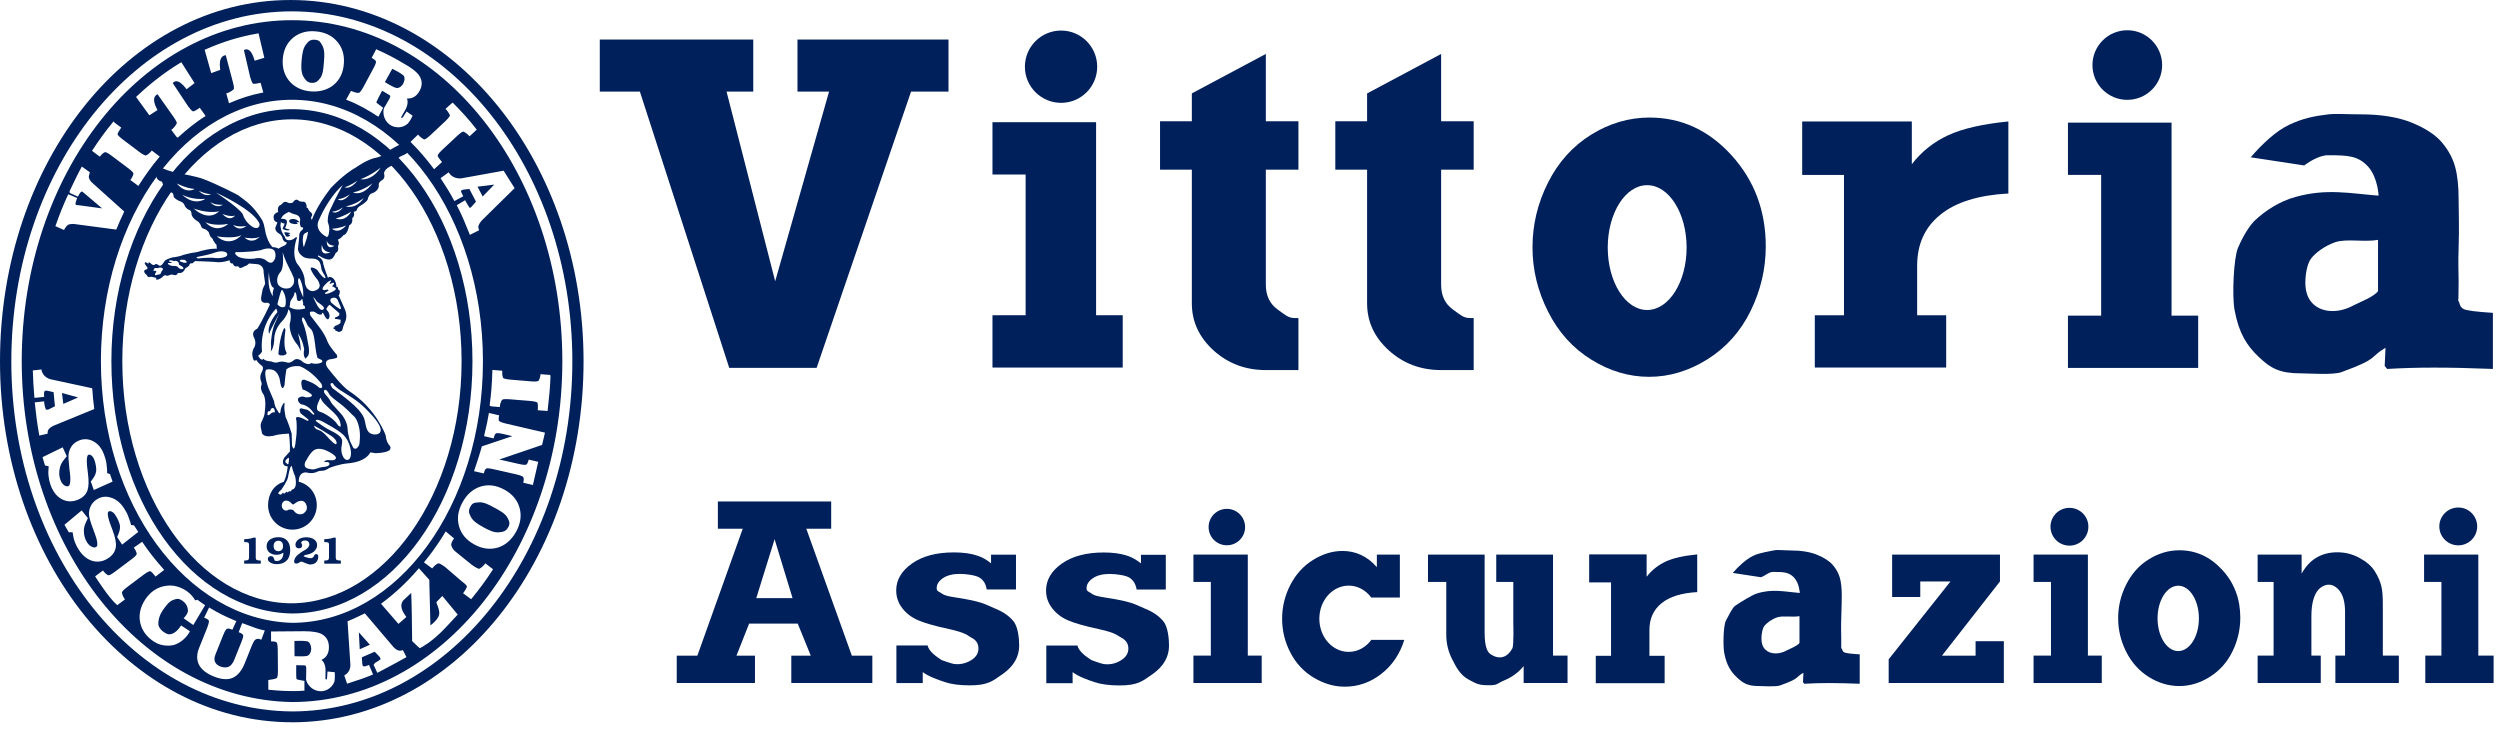 <?xml version="1.0" encoding="UTF-8"?>
<svg width="199px" height="58px" viewBox="0 0 199 58" version="1.1" xmlns="http://www.w3.org/2000/svg" xmlns:xlink="http://www.w3.org/1999/xlink">
    <title>Artboard</title>
    <g id="Artboard" stroke="none" stroke-width="1" fill="none" fill-rule="evenodd">
        <g id="header_logo" fill="#00205C">
            <path d="M195.683,40.398 C194.846,40.398 194.17,41.069 194.17,41.905 C194.17,42.735 194.846,43.409 195.683,43.409 C196.511,43.409 197.184,42.735 197.184,41.905 C197.184,41.069 196.511,40.398 195.683,40.398" id="Fill-1"></path>
            <path d="M75.909,52.846 C76.538,52.941 77.035,52.731 77.378,52.505 C77.716,52.271 77.886,51.978 77.886,51.621 C77.886,51.225 77.695,50.933 77.296,50.741 C77.02,50.599 76.941,50.379 75.516,50.066 C74.419,49.831 73.605,49.597 73.088,49.375 C72.568,49.151 72.143,48.83 71.822,48.412 C71.498,47.992 71.338,47.52 71.338,47.002 C71.338,46.164 71.755,45.45 72.588,44.86 C73.421,44.267 74.54,43.971 75.935,43.971 C76.67,43.971 77.296,44.058 77.813,44.234 C78.184,44.355 78.537,44.552 78.888,44.843 L78.888,44.149 L80.872,44.149 L80.872,46.921 L78.541,46.921 C78.478,46.503 78.301,46.196 78,45.995 C77.697,45.787 76.913,45.682 76.396,45.682 C75.838,45.682 75.389,45.797 75.06,46.019 C74.729,46.247 74.56,46.512 74.56,46.811 C74.56,47.095 74.724,47.06 75.003,47.264 C75.281,47.478 75.951,47.525 76.894,47.696 C78.378,47.965 78.655,48.222 79.269,48.466 C79.885,48.718 80.364,49.056 80.697,49.484 C81.034,49.914 81.127,50.835 81.127,51.391 C81.127,52.276 80.696,53.025 79.836,53.636 C78.973,54.248 78.606,54.554 77.171,54.554 C76.385,54.554 75.721,54.468 75.187,54.286 C74.65,54.105 73.895,53.842 73.451,53.499 L73.451,54.373 L71.353,54.373 L71.353,51.377 L73.838,51.377 C73.942,51.876 74.581,52.3 74.954,52.541 C74.954,52.541 75.701,52.814 75.909,52.846" id="Fill-3"></path>
            <path d="M120.385,51.608 C120.514,51.368 120.459,49.506 120.459,49.756 L120.459,46.322 L119.101,46.322 L119.101,44.144 L123.621,44.144 L123.621,52.186 L124.776,52.186 L124.776,54.367 L121.282,54.367 L121.282,53.02 C120.881,53.516 120.371,53.896 119.745,54.156 C119.126,54.416 119.238,54.545 118.552,54.545 C117.759,54.545 117.584,54.468 116.9,54.092 C116.215,53.716 115.922,53.114 115.603,52.497 C115.283,51.883 115.122,51.22 115.122,50.509 L115.122,46.322 L113.668,46.322 L113.668,44.144 L118.176,44.144 L118.176,49.808 C118.176,50.593 118.137,51.608 118.585,52.027 C118.585,52.027 119.657,52.932 120.385,51.608" id="Fill-5"></path>
            <polygon id="Fill-7" points="157.256 52.189 157.256 51.041 159.506 51.041 159.506 54.367 150.339 54.367 150.339 52.48 155.259 46.283 152.853 46.283 152.853 47.522 150.614 47.522 150.614 44.147 159.198 44.147 159.198 46.283 154.582 52.189"></polygon>
            <path d="M184.562,46.916 C184.178,47.346 183.987,48.06 183.987,49.048 L183.987,52.186 L184.733,52.186 L184.733,54.368 L179.708,54.368 L179.708,52.186 L180.978,52.186 L180.978,46.321 L179.708,46.321 L179.708,44.144 L183.209,44.144 L183.209,45.66 C183.522,45.097 183.913,44.672 184.387,44.389 C184.869,44.102 185.42,43.962 186.057,43.962 C186.683,43.962 187.272,44.112 187.822,44.414 C188.372,44.712 188.782,45.064 189.033,45.473 C189.292,45.88 189.472,46.287 189.565,46.705 C189.632,47.001 189.673,47.443 189.673,48.021 L189.673,52.186 L190.948,52.186 L190.948,54.368 L185.896,54.368 L185.896,52.186 L186.666,52.186 L186.666,48.711 C186.666,47.904 186.499,47.277 186.104,46.884 C185.316,46.094 184.562,46.916 184.562,46.916" id="Fill-9"></path>
            <path d="M164.729,40.424 C163.893,40.424 163.22,41.094 163.22,41.926 C163.22,42.758 163.893,43.433 164.729,43.433 C165.56,43.433 166.235,42.758 166.235,41.926 C166.235,41.094 165.56,40.424 164.729,40.424" id="Fill-11"></path>
            <polygon id="Fill-13" points="161.872 44.144 166.196 44.144 166.196 52.186 167.301 52.186 167.301 54.368 161.872 54.368 161.872 52.186 163.257 52.186 163.257 46.321 161.872 46.321"></polygon>
            <polygon id="Fill-15" points="192.957 44.144 197.274 44.144 197.274 52.186 198.491 52.186 198.491 54.368 193.055 54.368 193.055 52.186 194.337 52.186 194.337 46.321 192.957 46.321"></polygon>
            <path d="M126.497,44.131 L131.072,44.131 L131.072,45.909 C131.485,45.378 131.99,44.981 132.587,44.701 C133.183,44.426 134.02,44.234 135.099,44.131 L135.099,47.132 C133.857,47.198 132.915,47.49 132.265,48.011 C131.617,48.534 131.295,49.24 131.295,50.139 L131.295,52.203 L132.505,52.203 L132.505,54.382 L127.024,54.382 L127.024,52.203 L128.239,52.203 L128.239,46.357 L126.497,46.357 L126.497,44.131 Z" id="Fill-17"></path>
            <path d="M60.198,47.612 L61.658,42.921 L63.088,47.612 L60.198,47.612 Z M67.808,52.193 L64.181,42.085 L66.162,42.085 L66.162,39.916 L63.132,39.916 L57.142,39.916 L57.142,42.085 L59.123,42.085 L55.509,52.193 L53.868,52.193 L53.868,54.368 L60.095,54.368 L60.095,52.193 L58.622,52.193 L59.629,49.641 L63.501,49.641 L64.539,52.193 L62.988,52.193 L62.988,54.368 L69.438,54.368 L69.438,52.193 L67.808,52.193 Z" id="Fill-19"></path>
            <path d="M87.839,52.855 C88.472,52.951 88.969,52.742 89.306,52.51 C89.647,52.276 89.818,51.987 89.818,51.625 C89.818,51.232 89.623,50.941 89.23,50.743 C88.952,50.608 88.876,50.383 87.447,50.073 C86.349,49.836 85.535,49.604 85.019,49.381 C84.499,49.159 84.074,48.834 83.752,48.414 C83.43,47.996 83.266,47.53 83.266,47.005 C83.266,46.165 83.687,45.452 84.519,44.861 C85.356,44.274 86.47,43.977 87.867,43.977 C88.604,43.977 89.227,44.068 89.744,44.239 C90.11,44.36 90.47,44.563 90.821,44.849 L90.821,44.161 L92.797,44.161 L92.797,46.927 L90.475,46.927 C90.411,46.516 90.229,46.204 89.93,45.998 C89.627,45.791 88.844,45.686 88.324,45.686 C87.766,45.686 87.324,45.799 86.992,46.027 C86.657,46.257 86.49,46.518 86.49,46.82 C86.49,47.103 86.657,47.064 86.929,47.274 C87.209,47.486 87.886,47.533 88.82,47.706 C90.308,47.971 90.584,48.229 91.201,48.475 C91.812,48.723 92.291,49.061 92.631,49.491 C92.965,49.92 93.055,50.841 93.055,51.395 C93.055,52.28 92.626,53.03 91.769,53.644 C90.903,54.256 90.532,54.561 89.103,54.561 C88.317,54.561 87.654,54.475 87.114,54.295 C86.576,54.115 85.829,53.85 85.38,53.501 L85.38,54.384 L83.286,54.384 L83.286,51.384 L85.77,51.384 C85.871,51.885 86.514,52.306 86.884,52.545 C86.884,52.545 87.632,52.826 87.839,52.855" id="Fill-21"></path>
            <path d="M173.39,51.826 C172.481,51.826 171.741,50.66 171.741,49.222 C171.741,47.785 172.481,46.622 173.39,46.622 C174.298,46.622 175.033,47.785 175.033,49.222 C175.033,50.66 174.298,51.826 173.39,51.826 M176.901,45.374 C175.948,44.328 174.809,43.802 173.479,43.802 C172.628,43.802 171.811,44.043 171.048,44.519 C170.278,44.993 169.683,45.663 169.25,46.518 C168.82,47.372 168.605,48.271 168.605,49.21 C168.605,50.147 168.82,51.036 169.25,51.896 C169.691,52.749 170.284,53.415 171.055,53.893 C171.822,54.371 172.628,54.609 173.473,54.609 C174.315,54.609 175.129,54.366 175.907,53.874 C176.686,53.384 177.285,52.71 177.704,51.857 C178.122,50.999 178.328,50.103 178.328,49.169 C178.328,47.685 177.86,46.419 176.901,45.374" id="Fill-23"></path>
            <path d="M109.184,50.901 C108.75,51.507 108.092,51.89 107.356,51.89 C106.066,51.89 105.019,50.714 105.019,49.251 C105.019,47.794 106.066,46.616 107.356,46.616 C108.067,46.616 108.706,46.974 109.136,47.542 L109.136,47.564 L111.429,47.564 L111.429,44.147 L109.598,44.147 L109.598,45.146 C109.221,44.711 108.796,44.389 108.343,44.178 C107.886,43.961 107.397,43.856 106.864,43.856 C106.067,43.856 105.281,44.095 104.512,44.574 C103.741,45.055 103.139,45.725 102.703,46.574 C102.269,47.425 102.057,48.319 102.057,49.251 C102.057,50.191 102.269,51.092 102.713,51.942 C103.151,52.794 103.773,53.464 104.574,53.941 C105.376,54.42 106.197,54.661 107.041,54.661 C108.102,54.661 109.072,54.322 109.948,53.646 C110.818,52.966 111.433,52.067 111.782,50.932 L109.184,50.932 L109.184,50.901 Z" id="Fill-25"></path>
            <path d="M140.162,45.946 C140.47,45.868 140.788,45.524 141.136,45.524 C141.982,45.524 142.408,45.541 142.827,45.996 C143.233,46.453 143.263,47.201 143.263,47.201 C142.049,47.105 141.082,46.842 139.816,47.252 C139.497,47.353 138.57,47.902 138.121,48.22 C137.869,48.399 137.616,48.998 137.395,49.379 C137.173,49.759 137.142,51.404 137.25,51.984 C137.441,52.961 137.774,53.464 138.268,53.931 C138.761,54.4 139.141,54.609 140.011,54.609 C140.339,54.609 141.361,54.687 141.707,54.557 C143.312,53.98 142.851,53.955 143.553,53.548 L143.518,54.303 L143.621,54.427 C144.255,54.39 144.905,54.371 145.581,54.371 C146.29,54.371 147.11,54.39 148.034,54.427 L148.034,52.086 C147.351,52.046 146.948,51.994 146.816,51.936 C146.72,51.891 146.661,51.799 146.627,51.672 C146.545,51.397 146.562,52.139 146.562,50.837 C146.562,50.415 146.538,49.944 146.562,49.282 C146.599,48.293 146.604,47.593 146.604,47.359 C146.604,46.81 146.55,46.353 146.455,45.996 C146.352,45.633 146.164,45.295 145.897,44.98 C145.629,44.669 145.213,44.395 144.647,44.163 C144.084,43.932 143.366,43.815 142.49,43.815 C141.962,43.815 141.473,43.737 141.177,43.815 C140.96,43.874 140.066,43.982 139.528,44.254 C138.99,44.524 138.404,45.051 137.928,45.605 L140.162,45.946 Z M142.207,51.782 C141.922,51.936 141.63,52.013 141.345,52.013 C141.001,52.013 140.726,51.905 140.515,51.704 C140.311,51.5 140.211,51.21 140.211,50.837 C140.211,50.499 140.277,50.04 140.451,49.813 C140.619,49.6 141.021,49.29 141.465,49.14 C141.922,48.989 142.696,49.15 143.238,49.045 L143.238,51.181 C143.071,51.417 142.5,51.632 142.207,51.782 L142.207,51.782 Z" id="Fill-27"></path>
            <polygon id="Fill-29" points="94.998 44.144 99.324 44.144 99.324 52.186 100.431 52.186 100.431 54.368 94.998 54.368 94.998 52.186 96.382 52.186 96.382 46.321 94.998 46.321"></polygon>
            <path d="M99.11,41.956 C99.11,41.155 98.459,40.505 97.66,40.505 C96.851,40.505 96.205,41.155 96.205,41.956 C96.205,42.757 96.851,43.404 97.66,43.404 C98.459,43.404 99.11,42.757 99.11,41.956" id="Fill-31"></path>
            <polygon id="Fill-33" points="75.501 7.29 72.52 7.29 65.003 29.281 58.047 29.281 50.934 7.29 47.743 7.29 47.743 3.147 59.959 3.147 59.959 7.29 57.833 7.29 61.705 22.387 65.994 7.29 63.479 7.29 63.479 3.147 75.501 3.147"></polygon>
            <path d="M94.87,9.653 L94.87,7.436 L100.761,4.293 L100.761,9.653 L103.354,9.653 L103.354,13.508 L100.761,13.508 L100.761,22.665 C100.761,23.531 101.074,24.185 101.701,24.638 C102.329,25.09 102.547,25.316 103.075,25.316 L103.354,25.316 L103.354,29.458 L100.761,29.458 C99.138,29.458 97.753,28.934 96.596,27.892 C95.45,26.845 94.87,25.601 94.87,24.142 L94.87,13.508 L92.339,13.508 L92.339,9.653 L94.87,9.653 Z" id="Fill-35"></path>
            <path d="M143.454,9.668 L152.181,9.668 L152.181,13.069 C152.963,12.06 153.926,11.295 155.073,10.766 C156.212,10.238 157.812,9.872 159.866,9.668 L159.866,15.403 C157.491,15.531 155.69,16.088 154.459,17.085 C153.222,18.077 152.605,19.435 152.605,21.152 L152.605,25.093 L154.916,25.093 L154.916,29.257 L144.459,29.257 L144.459,25.093 L146.781,25.093 L146.781,13.926 L143.454,13.926 L143.454,9.668 Z" id="Fill-37"></path>
            <path d="M183.415,13.169 C184.096,12.656 184.823,12.358 185.274,12.357 C186.9,12.355 187.702,12.395 188.498,13.26 C189.283,14.13 189.335,15.574 189.335,15.574 C187.024,15.392 185.214,14.993 182.765,15.665 C181.396,16.037 180.295,16.799 179.526,17.513 C179.092,17.913 178.561,18.747 178.143,19.733 C177.804,20.505 177.655,23.587 177.877,24.705 C178.229,26.573 178.864,27.526 179.806,28.422 C180.744,29.321 181.47,29.718 183.135,29.718 C183.765,29.718 185.713,29.864 186.374,29.623 C189.428,28.515 188.549,28.469 189.887,27.683 L189.822,29.129 L190.02,29.368 C191.228,29.296 192.474,29.262 193.763,29.262 C195.118,29.262 196.679,29.296 198.434,29.368 L198.434,24.903 C197.137,24.821 196.371,24.721 196.124,24.609 C195.938,24.525 195.814,24.358 195.762,24.105 C195.601,23.572 195.706,24.903 195.706,22.413 C195.706,21.614 195.66,20.961 195.706,19.7 C195.763,18.233 195.706,16.733 195.706,15.863 C195.706,14.815 195.616,13.949 195.422,13.26 C195.235,12.575 194.876,11.932 194.367,11.325 C193.852,10.727 193.064,10.209 191.986,9.766 C190.904,9.326 189.531,9.101 187.867,9.101 C186.842,9.101 185.938,9.035 185.357,9.1 C184.227,9.233 183.299,9.418 182.212,9.936 C181.171,10.424 180.069,11.461 179.157,12.521 L183.415,13.169 Z M187.326,24.316 C186.772,24.613 186.217,24.759 185.674,24.759 C185.023,24.759 184.498,24.558 184.096,24.166 C183.704,23.777 183.506,23.221 183.506,22.507 C183.506,21.869 183.641,20.985 183.97,20.568 C184.296,20.144 185.048,19.558 185.909,19.271 C186.772,18.986 188.246,19.288 189.291,19.094 L189.291,23.176 C188.97,23.619 187.887,24.029 187.326,24.316 L187.326,24.316 Z" id="Fill-39"></path>
            <polygon id="Fill-41" points="79.001 9.727 87.249 9.727 87.249 25.093 89.368 25.093 89.368 29.257 79.001 29.257 79.001 25.093 81.64 25.093 81.64 13.891 79.001 13.891"></polygon>
            <path d="M84.462,2.432 C82.873,2.432 81.582,3.721 81.582,5.312 C81.582,6.897 82.873,8.187 84.462,8.187 C86.051,8.187 87.337,6.897 87.337,5.312 C87.337,3.721 86.051,2.432 84.462,2.432" id="Fill-43"></path>
            <path d="M131.114,24.676 C129.382,24.676 127.976,22.45 127.976,19.704 C127.976,16.96 129.382,14.739 131.114,14.739 C132.845,14.739 134.254,16.96 134.254,19.704 C134.254,22.45 132.845,24.676 131.114,24.676 M137.827,12.356 C136.008,10.36 133.834,9.357 131.296,9.357 C129.664,9.357 128.114,9.815 126.652,10.722 C125.186,11.635 124.04,12.907 123.22,14.541 C122.395,16.177 121.987,17.893 121.987,19.686 C121.987,21.468 122.399,23.178 123.23,24.813 C124.055,26.448 125.201,27.719 126.668,28.626 C128.13,29.538 129.668,29.995 131.277,29.995 C132.886,29.995 134.44,29.525 135.926,28.592 C137.412,27.656 138.558,26.372 139.357,24.734 C140.152,23.101 140.555,21.393 140.555,19.61 C140.555,16.777 139.643,14.355 137.827,12.356" id="Fill-45"></path>
            <path d="M108.821,9.653 L108.821,7.436 L114.714,4.293 L114.714,9.653 L117.305,9.653 L117.305,13.508 L114.714,13.508 L114.714,22.665 C114.714,23.531 115.024,24.185 115.653,24.638 C116.281,25.09 116.495,25.316 117.024,25.316 L117.305,25.316 L117.305,29.458 L114.714,29.458 C113.089,29.458 111.697,28.934 110.55,27.892 C109.396,26.845 108.821,25.601 108.821,24.142 L108.821,13.508 L106.291,13.508 L106.291,9.653 L108.821,9.653 Z" id="Fill-47"></path>
            <polygon id="Fill-49" points="164.608 9.761 172.855 9.761 172.855 25.125 174.974 25.125 174.974 29.286 164.608 29.286 164.608 25.125 167.252 25.125 167.252 13.921 164.608 13.921"></polygon>
            <path d="M172.106,5.182 C172.106,3.655 170.864,2.408 169.332,2.408 C167.799,2.408 166.559,3.655 166.559,5.182 C166.559,6.713 167.799,7.948 169.332,7.948 C170.864,7.948 172.106,6.713 172.106,5.182" id="Fill-51"></path>
            <path d="M23.269,57.493 C10.39,57.493 -0,44.639 -0,28.76 C-0,12.884 10.239,0.001 23.122,0.001 C36.003,0.001 46.451,12.884 46.451,28.76 C46.451,44.62 36.145,57.47 23.269,57.496 L23.229,56.63 C35.561,56.63 45.559,44.154 45.559,28.765 C45.559,13.38 35.561,0.904 23.229,0.904 C10.902,0.904 0.902,13.38 0.902,28.765 C0.902,44.08 10.801,56.505 23.229,56.63 L23.269,57.493 Z" id="Fill-53"></path>
            <path d="M23.229,48.833 C15.191,48.684 8.866,39.756 8.866,28.761 C8.866,17.678 15.301,8.69 23.239,8.69 C31.178,8.69 37.608,17.678 37.608,28.761 C37.608,39.851 31.163,48.833 23.229,48.833 L23.229,48.023 C30.579,47.957 36.742,39.357 36.742,28.761 C36.742,18.124 30.626,9.499 23.239,9.499 C15.849,9.499 9.736,18.124 9.736,28.761 C9.736,39.402 15.844,48.023 23.229,48.023 L23.229,48.833 Z" id="Fill-56"></path>
            <polygon id="Fill-58" points="28.634 51.679 29.441 51.321 28.566 50.336"></polygon>
            <path d="M32.09,6.668 C32.347,6.145 32.082,5.977 32.082,5.977 C31.834,5.771 31.223,5.477 31.223,5.477 C31.223,5.477 30.953,5.972 30.638,6.533 C30.78,6.624 31.414,7.021 31.613,7.007 C31.914,6.993 32.09,6.668 32.09,6.668" id="Fill-60"></path>
            <path d="M24.765,6.593 C25.112,6.62 25.273,6.5 25.494,6.213 C25.71,5.925 25.747,5.447 25.787,4.907 C25.836,4.366 25.836,3.962 25.666,3.647 C25.494,3.323 25.425,3.198 25.083,3.166 C24.726,3.133 24.565,3.261 24.35,3.549 C24.13,3.832 24.053,4.264 24.008,4.81 C23.96,5.352 23.974,5.762 24.14,6.079 C24.306,6.373 24.453,6.55 24.765,6.593" id="Fill-62"></path>
            <path d="M24.431,51.045 C24.117,50.982 23.434,51.022 23.434,51.022 L23.446,52.235 C23.724,52.239 24.352,52.279 24.516,52.18 C24.774,52.02 24.774,51.645 24.774,51.645 C24.74,51.068 24.431,51.045 24.431,51.045" id="Fill-64"></path>
            <polygon id="Fill-66" points="6.219 31.636 4.933 31.285 5.039 32.149"></polygon>
            <path d="M43.59,32.714 L42.804,32.655 L42.812,32.522 C42.832,32.194 42.792,32.063 42.773,32.044 C42.758,32.029 42.646,31.955 42.213,31.916 L40.555,31.781 C40.46,31.774 40.373,31.769 40.295,31.769 C40.071,31.769 39.996,31.803 39.981,31.815 C39.929,31.852 39.821,32.075 39.798,32.273 L39.791,32.402 L39.126,32.348 L38.984,32.295 L38.984,32.191 C39.097,31.403 39.16,30.572 39.19,29.581 L39.197,29.445 L39.981,29.51 L39.978,29.633 C39.968,29.857 40.026,30.049 40.057,30.09 C40.089,30.117 40.198,30.182 40.618,30.217 L42.282,30.357 C42.378,30.359 42.467,30.369 42.544,30.369 C42.773,30.369 42.832,30.332 42.853,30.32 C42.897,30.289 42.979,30.11 43.01,29.906 L43.025,29.785 L43.797,29.846 L43.819,29.971 C43.789,30.851 43.711,31.655 43.6,32.593 L43.59,32.714 Z M43.151,35.417 L39.744,36.576 L41.299,36.93 C41.498,36.979 41.658,37.001 41.766,37.001 L41.772,37.001 C41.841,37.001 41.876,36.991 41.876,36.991 C41.969,36.944 42.02,36.809 42.052,36.704 L42.083,36.583 L42.843,36.761 L42.418,38.606 L41.653,38.425 L41.677,38.302 C41.702,38.142 41.692,38.03 41.643,37.971 C41.619,37.934 41.518,37.858 41.092,37.758 L39.445,37.384 C39.141,37.31 38.905,37.271 38.776,37.271 C38.642,37.31 38.588,37.411 38.544,37.563 L38.51,37.685 L37.729,37.505 L37.864,37.111 C38.03,36.609 38.196,36.117 38.338,35.599 L38.355,35.531 L40.783,34.717 L40.084,34.551 C39.875,34.502 39.713,34.477 39.605,34.477 C39.531,34.477 39.502,34.489 39.492,34.497 C39.425,34.523 39.367,34.625 39.324,34.779 L39.293,34.896 L38.54,34.72 L38.558,34.592 L38.642,34.226 C38.735,33.824 38.829,33.419 38.893,33.007 L38.916,32.871 L39.732,33.06 L39.709,33.18 C39.681,33.34 39.686,33.457 39.732,33.512 C39.754,33.531 39.85,33.62 40.285,33.72 L43.379,34.438 L43.151,35.417 Z M41.084,42.325 L40.98,42.266 L41.084,42.325 C40.712,42.982 40.236,43.395 39.635,43.586 C39.02,43.768 38.394,43.693 37.758,43.341 C37.118,42.99 36.715,42.513 36.539,41.892 C36.366,41.278 36.456,40.638 36.811,39.992 C37.17,39.337 37.65,38.919 38.267,38.726 C38.873,38.541 39.497,38.624 40.14,38.971 C40.774,39.315 41.184,39.799 41.355,40.419 C41.531,41.04 41.439,41.674 41.084,42.325 L41.084,42.325 Z M39.185,45.41 C38.696,46.16 38.206,46.837 37.582,47.599 L37.502,47.699 L36.859,47.22 L36.94,47.115 C37.134,46.839 37.17,46.702 37.166,46.677 C37.155,46.638 37.093,46.517 36.742,46.26 L35.416,45.121 C35.075,44.869 34.938,44.84 34.898,44.84 C34.839,44.848 34.614,44.981 34.481,45.155 L34.399,45.246 L33.746,44.766 L33.829,44.662 C34.764,43.523 35.392,42.444 35.396,42.433 L35.476,42.3 L36.143,42.857 L36.073,42.956 C35.954,43.133 35.9,43.326 35.914,43.39 C35.944,43.484 36.016,43.717 36.261,43.91 L37.552,44.956 C37.85,45.177 38.081,45.278 38.141,45.278 C38.196,45.27 38.407,45.118 38.558,44.94 L38.628,44.839 L39.245,45.311 L39.185,45.41 Z M36.355,49.005 C35.493,49.917 35.084,50.45 34.1,51.178 L33.641,51.473 L33.474,51.565 L33.388,51.598 L33.334,51.499 L33.314,51.52 L32.806,51.029 L32.806,50.977 C32.796,49.737 32.767,47.839 32.732,47.198 L32.103,47.788 C31.95,47.985 31.782,48.337 32.276,49.013 L32.346,49.11 L31.716,49.663 L30.327,48.056 L30.441,47.974 C31.431,47.238 32.381,46.351 33.25,45.345 L33.345,45.231 L34.171,46.152 L34.261,49.781 C34.261,49.781 34.414,49.663 34.434,49.645 C34.635,49.464 34.901,49.199 34.955,48.922 C35.001,48.67 34.898,48.379 34.764,48.036 L34.731,47.957 L34.781,47.88 L35.21,47.439 L36.436,48.922 L36.355,49.005 Z M31.554,52.75 C31.096,52.995 30.634,53.248 30.152,53.498 L30.033,53.557 L29.741,52.926 L29.795,52.833 L29.882,52.75 C29.999,52.698 30.255,52.522 30.289,52.48 L30.279,52.385 L30.206,52.271 L29.825,51.877 L28.802,52.324 L28.839,52.867 L28.865,52.96 C28.885,53.008 28.912,53.037 28.953,53.045 L28.969,53.05 C29.056,53.05 29.143,53.017 29.257,52.975 L29.373,52.926 L29.695,53.683 L29.575,53.735 C29.005,53.975 28.548,54.122 28.176,54.24 C28.02,54.29 27.879,54.333 27.756,54.381 L27.63,54.424 L27.404,53.762 L27.493,53.71 C27.747,53.547 27.898,53.253 27.891,52.916 L27.664,49.454 L27.756,49.416 C28.099,49.273 28.348,49.16 28.953,48.866 L29.04,48.822 L31.33,51.515 C31.516,51.706 31.686,51.797 31.836,51.797 C31.878,51.797 31.925,51.791 31.966,51.78 L32.069,51.746 L32.356,52.307 L31.554,52.75 Z M26.624,54.25 C26.51,54.549 26.304,54.773 26.038,54.903 C25.879,54.984 25.71,55.021 25.536,55.021 C25.099,55.021 24.691,54.776 24.465,54.373 C24.33,54.128 24.359,53.946 24.369,53.913 C24.369,53.913 24.369,53.683 24.377,53.223 C24.377,53.066 24.342,53.008 24.325,52.983 L24.222,52.963 L23.579,52.949 C23.566,53.508 23.579,53.969 23.601,54.049 C23.638,54.088 23.779,54.128 24.119,54.181 L24.232,54.197 L24.234,54.974 L24.116,54.984 C23.854,55.006 23.579,55.011 23.308,55.011 C22.363,55.011 21.484,54.913 21.479,54.913 L21.359,54.9 L21.355,54.128 L21.467,54.112 C21.845,54.059 22,54.013 22.049,53.953 C22.071,53.923 22.124,53.81 22.124,53.385 L22.109,51.726 C22.104,51.293 22.049,51.178 22.025,51.144 C21.983,51.092 21.873,51.063 21.711,51.056 L21.576,51.053 L21.576,50.266 L24.185,50.245 C24.918,50.245 25.395,50.334 25.679,50.515 C26.013,50.731 26.181,51.068 26.181,51.505 C26.189,51.999 25.982,52.348 25.591,52.522 C25.838,52.725 25.913,53.086 25.913,53.309 L25.907,53.943 C25.901,53.992 25.891,54.083 25.958,54.093 L25.964,54.093 C26.008,54.093 26.031,54.016 26.034,53.985 L26.067,53.451 L26.645,53.508 L26.652,53.622 C26.67,53.943 26.624,54.238 26.624,54.25 L26.624,54.25 Z M20.802,50.921 L20.68,50.878 C20.634,50.862 20.597,50.85 20.552,50.85 C20.438,50.85 20.358,50.891 20.33,50.914 C20.294,50.933 20.196,51.026 20.027,51.437 L19.506,52.738 C19.262,53.365 18.934,53.771 18.534,53.95 C18.369,54.026 18.179,54.062 17.972,54.062 C17.698,54.062 17.375,53.992 17.028,53.853 C16.436,53.611 16.036,53.301 15.845,52.925 C15.644,52.539 15.644,52.082 15.85,51.574 L16.475,50.014 C16.646,49.582 16.636,49.445 16.628,49.414 C16.605,49.349 16.522,49.281 16.37,49.217 L16.25,49.169 L16.646,48.354 L16.762,48.426 C17.386,48.803 18.001,49.102 18.69,49.389 L18.818,49.431 L18.499,50.125 L18.385,50.085 C18.299,50.054 18.221,50.032 18.16,50.032 C18.115,50.032 18.081,50.049 18.055,50.064 C17.996,50.1 17.918,50.186 17.777,50.526 L17.16,52.071 C17.059,52.322 17.04,52.517 17.112,52.676 C17.17,52.833 17.306,52.954 17.527,53.05 C17.669,53.106 17.803,53.127 17.922,53.127 C18.026,53.127 18.11,53.114 18.194,53.077 C18.385,52.99 18.536,52.799 18.651,52.511 L19.213,51.11 C19.302,50.891 19.382,50.666 19.356,50.575 C19.328,50.477 19.211,50.41 19.116,50.371 L18.998,50.32 L19.274,49.605 L19.395,49.641 C19.567,49.701 19.727,49.762 19.888,49.822 C20.24,49.961 20.573,50.083 20.932,50.153 L21.08,50.185 L20.802,50.921 Z M14.94,48.426 C14.894,48.178 14.74,47.962 14.496,47.802 C14.359,47.712 14.256,47.669 14.14,47.669 C14.046,47.669 13.935,47.699 13.772,47.759 C13.464,47.88 13.22,48.193 12.934,48.612 C12.692,48.979 12.584,49.366 12.608,49.741 C12.61,49.752 12.683,50.172 13.264,50.443 C13.338,50.477 13.411,50.491 13.49,50.491 C13.87,50.491 14.236,50.064 14.342,49.892 L14.41,49.781 L15.116,50.245 L15.063,50.354 C14.791,50.827 14.179,51.35 13.573,51.385 C13.499,51.388 13.44,51.394 13.376,51.394 C12.934,51.394 12.579,51.288 12.254,51.075 C11.656,50.677 11.28,50.164 11.157,49.548 C11.03,48.936 11.168,48.316 11.562,47.714 C11.945,47.14 12.449,46.783 13.058,46.658 C13.22,46.626 13.372,46.608 13.519,46.608 C13.97,46.608 14.418,46.754 14.842,47.034 C15,47.14 15.134,47.262 15.253,47.396 C15.363,47.512 15.451,47.648 15.539,47.792 L15.703,47.736 L15.835,47.83 C15.972,47.932 16.061,47.996 16.224,48.105 L16.328,48.173 L15.386,49.752 L14.617,49.217 L14.707,49.112 C15.002,48.763 14.97,48.617 14.94,48.426 L14.94,48.426 Z M9.876,47.606 L9.949,47.712 L9.338,48.169 L9.256,48.101 C8.655,47.568 7.676,46.042 7.636,45.976 L7.575,45.874 L8.198,45.41 L8.267,45.502 C8.411,45.679 8.584,45.791 8.626,45.793 C8.678,45.793 8.805,45.769 9.133,45.522 L10.474,44.515 C10.82,44.265 10.873,44.141 10.879,44.111 C10.893,44.062 10.84,43.871 10.723,43.698 L10.646,43.591 L11.319,43.124 L11.388,43.23 C11.832,43.894 12.325,44.522 12.978,45.26 L13.069,45.366 L12.38,45.896 L12.301,45.796 C12.053,45.482 11.959,45.465 11.959,45.465 C11.919,45.465 11.782,45.489 11.451,45.734 L10.113,46.739 C9.768,46.994 9.719,47.112 9.711,47.146 C9.697,47.198 9.761,47.439 9.876,47.606 L9.876,47.606 Z M6.278,43.773 C6.152,43.586 6.04,43.363 5.952,43.133 C5.873,42.926 5.806,42.593 5.778,42.366 L5.476,42.37 L5.131,41.772 L6.503,40.63 L6.993,41.241 L6.961,41.32 C6.764,41.733 6.679,41.909 6.674,42.253 C6.674,42.61 6.764,42.923 6.938,43.186 C7.052,43.363 7.188,43.476 7.346,43.539 C7.403,43.564 7.462,43.578 7.516,43.578 C7.578,43.578 7.632,43.557 7.678,43.523 C7.729,43.488 7.862,43.307 7.536,42.449 L7.46,42.242 C7.331,41.911 7.243,41.643 7.184,41.44 C7.125,41.234 7.089,41.068 7.081,40.955 C7.077,40.726 7.119,40.507 7.209,40.313 C7.301,40.117 7.437,39.945 7.617,39.812 C7.862,39.631 8.127,39.538 8.402,39.538 C8.532,39.538 8.658,39.559 8.787,39.599 C9.202,39.709 9.558,39.985 9.848,40.419 C9.935,40.554 10.139,40.878 10.21,41.102 L10.256,41.232 C10.315,41.403 10.399,41.615 10.43,41.794 L10.662,41.812 L11.006,42.342 L9.719,43.352 L9.323,42.745 L9.355,42.682 C9.487,42.366 9.559,42.18 9.554,41.909 C9.539,41.643 9.362,41.274 9.198,41.025 C9.098,40.865 8.985,40.76 8.871,40.713 C8.826,40.697 8.787,40.687 8.753,40.687 C8.707,40.687 8.663,40.702 8.626,40.733 C8.596,40.755 8.464,40.927 8.859,41.931 L8.938,42.14 C9.173,42.761 9.264,43.204 9.222,43.525 C9.182,43.859 9.005,44.149 8.699,44.375 C8.402,44.593 8.093,44.706 7.774,44.706 C7.653,44.706 7.53,44.693 7.413,44.664 C6.976,44.551 6.587,44.25 6.278,43.773 L6.278,43.773 Z M4.026,38.606 C3.948,38.384 3.889,38.142 3.864,37.902 C3.835,37.686 3.853,37.348 3.876,37.118 L3.58,37.047 L3.384,36.391 L4.989,35.607 L5.316,36.318 L5.265,36.38 C4.969,36.741 4.856,36.883 4.769,37.225 C4.688,37.568 4.695,37.895 4.806,38.19 C4.879,38.389 4.979,38.536 5.119,38.634 C5.197,38.688 5.273,38.712 5.34,38.712 C5.379,38.712 5.414,38.708 5.451,38.69 C5.506,38.668 5.672,38.523 5.564,37.614 L5.532,37.397 C5.492,37.05 5.468,36.762 5.454,36.55 C5.444,36.331 5.451,36.166 5.476,36.058 C5.521,35.83 5.614,35.631 5.744,35.46 C5.881,35.29 6.055,35.164 6.26,35.079 C6.44,34.994 6.62,34.961 6.796,34.961 C7.021,34.961 7.238,35.022 7.45,35.138 C7.825,35.344 8.107,35.702 8.284,36.191 C8.328,36.306 8.464,36.699 8.478,36.941 L8.494,37.062 C8.513,37.245 8.537,37.484 8.532,37.665 L8.753,37.735 L8.962,38.335 L7.467,39.007 L7.228,38.327 L7.272,38.271 C7.477,37.995 7.59,37.841 7.643,37.568 C7.7,37.31 7.617,36.91 7.516,36.62 C7.45,36.444 7.363,36.318 7.267,36.25 C7.212,36.208 7.162,36.191 7.115,36.191 C7.085,36.191 7.056,36.191 7.027,36.208 C6.993,36.223 6.821,36.357 6.968,37.423 L7.002,37.694 C7.081,38.307 7.064,38.752 6.953,39.061 C6.836,39.373 6.592,39.611 6.234,39.765 C6.015,39.862 5.798,39.906 5.586,39.906 C5.36,39.906 5.131,39.852 4.923,39.736 C4.525,39.525 4.221,39.147 4.026,38.606 L4.026,38.606 Z M3.106,34.536 C2.97,33.775 2.861,32.978 2.779,32.15 L2.764,32.029 L3.507,31.945 L3.524,32.077 C3.537,32.263 3.622,32.559 3.656,32.613 L3.661,32.605 L3.823,32.613 L4.373,32.339 L4.264,31.215 L3.751,31.101 L3.658,31.096 C3.56,31.109 3.545,31.14 3.537,31.158 C3.524,31.184 3.493,31.262 3.507,31.464 L3.518,31.591 L2.745,31.671 L2.73,31.536 C2.675,30.851 2.632,30.259 2.617,29.605 L2.612,29.486 L3.293,29.411 L3.322,29.52 C3.376,29.767 3.612,30.068 3.991,30.182 L7.335,30.905 L7.358,31.089 C7.38,31.446 7.408,31.848 7.494,32.464 L7.504,32.559 L4.24,33.897 C3.932,34.05 3.796,34.216 3.791,34.417 L3.791,34.521 L3.125,34.671 L3.106,34.536 Z M4.451,17.889 C4.719,17.11 5.036,16.327 5.383,15.57 L5.429,15.469 L5.532,15.502 L6.141,15.765 L6.099,15.877 C6.015,16.126 5.999,16.222 6.006,16.261 C6.055,16.315 6.079,16.325 6.185,16.335 L6.274,16.337 L8.127,16.587 L6.728,15.397 C6.597,15.281 6.551,15.249 6.538,15.243 C6.455,15.249 6.396,15.298 6.26,15.539 L6.202,15.65 L5.618,15.389 L5.54,15.323 L5.544,15.205 C5.814,14.643 6.202,13.815 6.514,13.256 L7.153,13.715 L7.124,13.824 C7.069,13.996 7.056,14.048 7.081,14.154 C7.115,14.279 7.184,14.397 7.295,14.508 L9.887,16.835 L9.848,16.926 C9.657,17.319 9.464,17.773 9.294,18.183 L9.255,18.274 L5.845,17.824 C5.623,17.824 5.506,17.852 5.429,17.891 C5.335,17.941 5.247,18.051 5.154,18.203 L5.094,18.307 L4.405,17.999 L4.451,17.889 Z M7.388,11.907 C7.882,11.155 8.4,10.436 8.942,9.781 L9.039,9.658 L9.139,9.779 L9.653,10.157 L9.579,10.264 C9.35,10.588 9.359,10.69 9.359,10.69 C9.362,10.722 9.426,10.842 9.761,11.092 L11.098,12.099 C11.442,12.357 11.572,12.375 11.606,12.375 C11.658,12.371 11.867,12.239 12.002,12.079 L12.081,11.982 L12.716,12.459 L12.628,12.571 C12.09,13.216 11.572,13.931 11.089,14.684 L11.014,14.802 L10.376,14.328 L10.45,14.224 C10.572,14.04 10.63,13.847 10.621,13.795 C10.608,13.76 10.547,13.643 10.21,13.393 L8.876,12.391 C8.542,12.141 8.414,12.111 8.372,12.111 C8.32,12.111 8.156,12.216 8.024,12.378 L7.945,12.471 L7.324,12.006 L7.388,11.907 Z M10.912,7.642 C11.984,6.626 13.131,5.745 14.32,5.02 L14.433,4.951 L15.488,6.616 L14.849,7.105 L14.774,7.004 C14.496,6.651 14.247,6.467 14.038,6.467 C13.9,6.467 13.803,6.552 13.75,6.614 L14.972,8.457 C15.221,8.799 15.336,8.86 15.37,8.867 C15.422,8.865 15.593,8.792 15.796,8.65 L15.904,8.581 L16.291,9.121 L16.363,9.249 L16.247,9.306 C15.549,9.764 14.872,10.299 14.218,10.898 L14.143,10.962 L14.057,10.901 L13.632,10.336 L13.734,10.258 C13.875,10.145 14.065,9.864 14.076,9.794 C14.076,9.772 14.057,9.65 13.803,9.29 L12.537,7.497 C12.466,7.535 12.365,7.604 12.308,7.733 C12.215,7.948 12.273,8.269 12.481,8.65 L12.537,8.759 L11.889,9.179 L10.83,7.718 L10.912,7.642 Z M16.389,3.92 C17.718,3.331 19.083,2.91 20.462,2.675 L20.58,2.651 L21.041,4.601 L20.271,4.832 L20.232,4.709 C20.075,4.197 19.866,3.928 19.616,3.928 C19.536,3.928 19.462,3.962 19.416,3.99 L19.915,6.144 C20.035,6.542 20.117,6.641 20.145,6.665 C20.15,6.665 20.174,6.671 20.23,6.671 C20.325,6.671 20.472,6.651 20.622,6.614 L20.739,6.584 L20.961,7.357 L20.822,7.391 C19.998,7.554 19.176,7.809 18.369,8.161 L18.228,8.22 L18.011,7.429 L18.137,7.394 C18.301,7.344 18.578,7.151 18.612,7.085 C18.624,7.048 18.646,6.925 18.533,6.518 L17.972,4.393 C17.873,4.406 17.744,4.438 17.659,4.553 C17.509,4.725 17.463,5.038 17.519,5.457 L17.533,5.562 L16.812,5.82 L16.291,3.971 L16.389,3.92 Z M23.325,3.009 C23.746,2.662 24.261,2.481 24.858,2.481 C24.944,2.481 25.037,2.489 25.133,2.496 C25.848,2.555 26.427,2.829 26.832,3.303 C27.247,3.777 27.431,4.379 27.37,5.088 C27.316,5.795 27.04,6.363 26.552,6.763 C26.138,7.105 25.596,7.283 24.98,7.283 C24.892,7.283 24.801,7.279 24.706,7.272 C24.011,7.208 23.452,6.936 23.044,6.469 C22.633,5.987 22.455,5.384 22.51,4.683 C22.567,3.974 22.84,3.414 23.325,3.009 L23.325,3.009 Z M27.937,7.232 L28.045,7.278 C28.233,7.352 28.391,7.394 28.492,7.394 C28.548,7.394 28.58,7.38 28.602,7.375 C28.63,7.357 28.73,7.283 28.934,6.914 L29.721,5.448 C29.934,5.062 29.934,4.935 29.929,4.909 C29.916,4.832 29.833,4.753 29.688,4.666 L29.584,4.601 L29.947,3.918 L30.056,3.971 C30.796,4.294 31.519,4.678 32.224,5.106 C32.502,5.261 33.192,5.668 33.43,6.115 C33.62,6.469 33.612,6.845 33.401,7.228 C33.134,7.731 32.76,7.839 32.492,7.839 C32.458,7.839 32.432,7.836 32.394,7.836 C32.511,8.126 32.405,8.48 32.298,8.68 L31.988,9.231 C31.956,9.267 31.898,9.341 31.961,9.388 L31.975,9.388 C32.02,9.388 32.062,9.346 32.077,9.326 L32.366,8.872 L32.84,9.209 L32.796,9.31 C32.66,9.601 32.474,9.833 32.462,9.838 C32.234,10.038 31.974,10.134 31.699,10.134 L31.642,10.131 C31.005,10.108 30.522,9.583 30.518,8.909 C30.516,8.622 30.63,8.484 30.655,8.46 C30.655,8.46 30.761,8.261 30.996,7.863 C31.055,7.762 31.075,7.675 31.055,7.62 C31.031,7.571 30.977,7.554 30.977,7.554 L30.416,7.22 C30.259,7.515 29.978,8.06 29.952,8.146 C29.962,8.17 30.063,8.254 30.405,8.511 L30.498,8.578 L30.122,9.29 L30.004,9.219 C29.357,8.801 28.576,8.334 27.692,7.991 L27.551,7.934 L27.937,7.232 Z M34.238,10.781 L35.452,9.643 C35.759,9.346 35.809,9.223 35.813,9.189 C35.813,9.148 35.706,8.946 35.549,8.76 L35.465,8.664 L36.024,8.165 L36.115,8.249 C36.668,8.812 37.269,9.442 37.874,10.222 L37.948,10.322 L37.376,10.851 L37.292,10.766 C37.134,10.598 36.931,10.479 36.876,10.476 C36.825,10.48 36.702,10.528 36.408,10.802 L35.192,11.937 C34.882,12.229 34.839,12.35 34.839,12.383 C34.834,12.427 34.927,12.602 35.108,12.801 L35.186,12.9 L34.555,13.47 L34.468,13.359 C33.938,12.649 33.364,11.982 32.767,11.387 L32.677,11.291 L33.275,10.714 L33.364,10.807 C33.553,10.994 33.729,11.096 33.775,11.099 C33.812,11.096 33.933,11.06 34.238,10.781 L34.238,10.781 Z M38.442,28.76 C38.442,40.259 31.634,49.577 23.239,49.577 C14.798,49.335 8.032,40.107 8.032,28.76 C8.032,17.267 14.842,7.942 23.239,7.942 C31.634,7.942 38.442,17.267 38.442,28.76 L38.442,28.76 Z M40.962,14.979 L38.358,17.54 C38.115,17.812 38.026,18.033 38.101,18.21 L38.141,18.323 L37.398,18.698 L37.352,18.567 C37.049,17.817 36.774,17.137 36.413,16.443 L36.355,16.335 L37.024,15.936 L37.088,16.062 C37.2,16.264 37.346,16.502 37.385,16.545 L37.479,16.513 L37.889,16.052 L37.361,15.04 L36.859,15.099 L36.774,15.132 C36.701,15.166 36.698,15.205 36.696,15.222 C36.691,15.261 36.742,15.357 36.779,15.426 L36.876,15.624 L36.168,16.005 L36.109,15.892 C35.799,15.318 35.515,14.871 35.133,14.282 L35.068,14.182 L35.715,13.715 L35.789,13.824 C35.946,14.05 36.266,14.203 36.606,14.203 C36.644,14.203 36.688,14.198 36.725,14.196 L40.089,13.587 L40.962,14.979 Z M23.243,1.607 C11.363,1.607 1.73,13.759 1.73,28.746 C1.73,43.591 11.319,55.659 23.229,55.883 C35.117,55.883 44.762,43.734 44.762,28.746 C44.762,13.759 35.129,1.607 23.243,1.607 L23.243,1.607 Z" id="Fill-68"></path>
            <polygon id="Fill-70" points="39.34 14.693 38.011 14.86 38.422 15.639"></polygon>
            <path d="M40.383,41.191 C40.208,40.871 39.79,40.644 39.308,40.387 C38.838,40.125 38.467,39.958 38.114,39.987 C37.751,40.014 37.609,40.023 37.438,40.338 C37.268,40.644 37.317,40.842 37.485,41.156 C37.658,41.478 38.02,41.719 38.504,41.983 C38.978,42.246 39.355,42.404 39.713,42.373 C40.054,42.344 40.27,42.292 40.45,41.976 C40.622,41.669 40.55,41.504 40.383,41.191" id="Fill-72"></path>
            <path d="M19.437,44.868 L19.437,44.62 C19.59,44.62 19.694,44.6 19.746,44.574 C19.8,44.532 19.825,44.468 19.825,44.385 L19.825,43.382 C19.825,43.292 19.805,43.222 19.758,43.192 C19.718,43.165 19.608,43.15 19.437,43.145 L19.437,42.918 C19.592,42.911 19.724,42.904 19.841,42.884 C19.96,42.867 20.06,42.838 20.156,42.799 L20.356,42.799 L20.356,44.385 C20.356,44.468 20.379,44.532 20.433,44.574 C20.488,44.6 20.594,44.62 20.758,44.62 L20.758,44.868 L19.437,44.868 Z" id="Fill-74"></path>
            <path d="M22.53,43.466 C22.53,43.331 22.496,43.223 22.432,43.159 C22.367,43.08 22.278,43.045 22.165,43.045 C22.041,43.045 21.955,43.08 21.883,43.159 C21.814,43.223 21.781,43.328 21.781,43.456 C21.781,43.587 21.814,43.692 21.879,43.763 C21.948,43.834 22.039,43.876 22.157,43.876 C22.275,43.876 22.363,43.834 22.432,43.765 C22.496,43.695 22.53,43.592 22.53,43.466 L22.53,43.466 Z M22.557,43.991 C22.461,44.051 22.375,44.092 22.283,44.121 C22.199,44.149 22.103,44.161 21.995,44.161 C21.769,44.161 21.583,44.093 21.438,43.974 C21.296,43.844 21.222,43.685 21.222,43.489 C21.222,43.27 21.3,43.094 21.479,42.956 C21.65,42.834 21.879,42.759 22.17,42.759 C22.461,42.759 22.693,42.852 22.859,43.031 C23.017,43.211 23.1,43.463 23.1,43.792 C23.1,44.141 23.012,44.425 22.827,44.612 C22.642,44.807 22.381,44.907 22.03,44.907 C21.828,44.907 21.662,44.865 21.528,44.785 C21.391,44.703 21.319,44.606 21.319,44.499 C21.319,44.426 21.345,44.367 21.386,44.331 C21.435,44.291 21.495,44.269 21.565,44.269 C21.634,44.269 21.696,44.288 21.725,44.318 C21.765,44.352 21.804,44.425 21.828,44.522 C21.84,44.579 21.862,44.612 21.891,44.628 C21.917,44.649 21.968,44.656 22.039,44.656 C22.196,44.656 22.319,44.592 22.415,44.48 C22.505,44.366 22.557,44.21 22.557,44.008 L22.557,43.991 Z" id="Fill-76"></path>
            <path d="M23.539,44.343 C23.738,44.07 24.211,43.817 24.211,43.817 C24.629,43.601 24.623,43.356 24.623,43.356 C24.623,43.25 24.595,43.171 24.534,43.113 C24.475,43.054 24.392,43.024 24.287,43.024 C24.197,43.024 24.119,43.035 24.065,43.078 C23.998,43.113 23.974,43.16 23.974,43.204 C23.974,43.214 23.986,43.227 24.011,43.282 C24.04,43.326 24.052,43.375 24.052,43.425 C24.052,43.49 24.034,43.539 23.982,43.586 C23.93,43.631 23.871,43.649 23.792,43.649 C23.707,43.649 23.638,43.621 23.589,43.569 C23.539,43.523 23.518,43.454 23.518,43.363 C23.518,43.199 23.601,43.059 23.758,42.938 C23.925,42.825 24.129,42.767 24.377,42.767 C24.632,42.767 24.852,42.825 25.005,42.938 C25.165,43.054 25.243,43.204 25.243,43.395 C25.243,43.569 25.165,43.734 24.995,43.898 C24.995,43.898 24.804,44.102 24.325,44.17 C24.325,44.17 24.203,44.195 24.168,44.285 C24.168,44.285 24.585,44.466 24.792,44.426 C24.792,44.426 24.951,44.399 25.01,44.222 C25.01,44.222 25.064,44.091 25.17,44.102 C25.243,44.105 25.381,44.163 25.32,44.421 C25.32,44.421 25.292,44.964 24.632,44.93 C24.632,44.93 24.406,44.876 24.086,44.729 C24.086,44.729 23.942,44.639 23.773,44.814 C23.773,44.814 23.441,44.974 23.409,44.701 C23.409,44.701 23.409,44.539 23.539,44.343" id="Fill-78"></path>
            <path d="M25.811,44.868 L25.811,44.62 C25.963,44.62 26.066,44.6 26.118,44.574 C26.164,44.532 26.189,44.468 26.189,44.385 L26.189,43.382 C26.189,43.292 26.177,43.222 26.131,43.192 C26.091,43.165 25.983,43.15 25.811,43.145 L25.811,42.918 C25.963,42.911 26.099,42.904 26.211,42.884 C26.329,42.867 26.437,42.838 26.527,42.799 L26.725,42.799 L26.725,44.385 C26.725,44.468 26.749,44.532 26.803,44.574 C26.853,44.6 26.965,44.62 27.13,44.62 L27.13,44.868 L25.811,44.868 Z" id="Fill-80"></path>
            <path d="M22.722,26.281 C22.688,26.016 22.589,26.163 22.589,26.163 C22.259,26.876 22.169,28.071 22.169,28.071 C22.072,28.364 22.587,28.285 22.587,28.285 C22.917,28.201 22.791,28.026 22.791,28.026 C22.501,27.546 22.722,26.281 22.722,26.281" id="Fill-82"></path>
            <path d="M27.434,14.905 C27.996,14.734 28.455,14.369 28.455,14.369 C27.885,15.139 27.434,14.905 27.434,14.905 M26.896,15.863 C27.451,15.785 27.859,15.46 27.859,15.46 C27.256,16.206 26.896,15.863 26.896,15.863 M26.427,16.85 C26.901,16.821 27.316,16.494 27.316,16.494 C26.814,17.149 26.427,16.85 26.427,16.85 M28.701,14.267 C29.636,13.912 30.31,13.334 30.31,13.334 C29.57,14.46 28.701,14.267 28.701,14.267 M28.104,15.325 C29.037,15.101 29.654,14.589 29.654,14.589 C28.838,15.689 28.104,15.325 28.104,15.325 M27.524,16.423 C28.349,16.281 28.962,15.76 28.962,15.76 C28.297,16.722 27.524,16.423 27.524,16.423 M26.429,18.203 C26.999,18.198 27.557,17.943 27.557,17.943 C26.904,18.703 26.429,18.203 26.429,18.203 M26.72,17.386 C27.382,17.231 27.962,16.843 27.962,16.843 C27.43,17.746 26.72,17.386 26.72,17.386 M26.09,17.666 C26.09,17.666 26.262,18.1 26.203,18.36 C26.203,18.36 26.177,18.966 25.975,18.844 C25.975,18.844 24.909,18.331 25.425,17.425 C25.425,17.425 26.12,15.758 27.279,14.734 C27.279,14.734 26.759,15.655 26.28,16.701 C26.28,16.701 26.062,17.134 26.09,17.666 M26.011,19.114 C26.011,19.114 26.012,19.518 26.623,19.567 C26.623,19.567 25.979,20.017 26.011,19.114 M25.627,19.488 C25.71,20.116 26.316,20.082 26.316,20.082 C25.368,20.483 25.627,19.488 25.627,19.488 M24.438,22.945 C24.252,22.656 24.264,22.422 24.264,22.422 C24.257,21.689 23.745,21.107 23.633,20.96 C23.17,20.153 23.633,18.939 23.633,18.939 C23.641,18.836 23.582,18.877 23.582,18.877 C23.474,18.919 23.426,18.986 23.426,18.986 C23.41,18.986 23.26,19.092 23.173,19.104 C23.006,19.146 22.887,19.114 22.805,19.078 C22.709,19.017 22.668,18.836 22.668,18.836 C22.668,18.836 22.395,18.522 22.352,18.151 C22.352,18.151 22.292,17.958 22.356,17.716 L22.356,17.646 C22.375,17.677 22.395,17.696 22.395,17.696 C22.496,17.806 22.65,17.779 22.65,17.779 C22.65,17.779 22.658,17.845 22.541,18.092 C22.541,18.092 22.437,18.205 22.551,18.252 C22.626,18.282 22.751,18.337 22.912,18.34 C23.114,18.34 23.016,18.252 23.016,18.252 C22.903,18.257 22.774,18.198 22.717,18.164 C22.683,18.159 22.717,18.097 22.717,18.097 C22.809,17.93 22.838,17.697 22.838,17.697 C22.88,17.381 22.444,17.417 22.444,17.417 C22.419,17.417 22.379,17.447 22.38,17.428 C22.38,17.413 22.389,17.372 22.389,17.372 C22.517,17.039 23.006,16.868 23.006,16.868 C23.225,17.015 23.588,17.095 23.588,17.095 C23.896,17.201 23.918,17.508 23.885,17.572 C23.822,17.837 23.956,18.077 23.956,18.077 C24.268,18.08 24.065,18.296 24.065,18.296 C23.823,18.455 23.823,18.699 23.823,18.699 C23.827,18.857 23.725,19.735 23.725,19.735 C23.725,19.735 23.645,20.112 24.116,20.423 C24.116,20.423 24.227,20.552 24.686,20.583 C24.686,20.583 24.852,20.565 25.015,20.601 C25.107,20.601 25.236,20.639 25.386,20.781 C25.386,20.781 25.535,20.977 25.568,21.297 C25.556,21.52 25.88,21.987 25.88,21.987 C25.963,22.267 25.777,22.097 25.777,22.097 C25.597,22.012 25.259,21.502 25.259,21.502 C25.259,21.502 25.16,21.405 25.112,21.392 C25.112,21.392 24.477,21.036 24.847,21.662 C24.847,21.662 24.914,21.812 25.162,22.131 C25.329,22.301 25.407,22.5 25.445,22.669 C25.5,23.043 25.018,23.153 25.018,23.153 C24.736,23.233 24.546,23.059 24.438,22.945 M26.046,22.485 C26.058,22.468 26.408,22.214 26.353,22.382 C26.305,22.433 26.262,22.492 26.241,22.564 C26.31,22.664 26.503,22.397 26.588,22.558 C26.565,22.656 26.511,22.73 26.428,22.784 C26.462,22.791 26.706,22.897 26.736,22.986 C26.785,23.136 25.88,23.519 25.859,23.358 C25.847,23.28 26.248,23.138 26.129,23.072 C25.988,22.991 25.851,23.172 25.71,23.058 C25.548,22.92 26.002,22.549 26.046,22.485 M26.862,23.837 L27.122,24.452 C27.179,24.673 27.04,24.592 27.04,24.592 C26.706,24.395 26.348,24.071 26.348,24.071 C26.179,23.747 26.452,23.695 26.635,23.695 C26.749,23.7 26.862,23.837 26.862,23.837 M25.703,24.651 C25.406,24.813 25.06,23.918 24.989,23.772 C24.963,23.737 24.917,23.717 24.926,23.671 C25.084,23.737 25.124,23.893 25.236,24.015 C25.313,24.096 26.03,24.466 25.703,24.651 M24.775,26.222 C24.932,26.433 24.977,26.74 25.023,26.997 C25.107,27.487 25.124,28.01 25.27,28.491 L25.606,28.656 C25.606,28.656 25.747,28.801 25.558,28.873 C25.121,29.044 24.765,28.896 24.765,28.896 C24.571,29.127 24.119,28.824 24.119,28.824 C23.637,28.353 23.34,28.713 23.34,28.713 C23.035,28.948 22.848,28.852 22.848,28.852 C22.587,28.79 22.486,28.758 22.222,28.808 C22.203,28.814 22.185,28.822 22.169,28.824 C21.892,28.931 21.628,28.777 21.628,28.777 C20.966,28.724 20.991,28.55 20.991,28.55 C20.77,28.811 20.552,28.317 20.552,28.317 C20.77,28.149 20.854,27.998 20.854,27.998 C20.646,25.771 21.99,24.56 21.99,24.56 L22.088,24.838 C21.142,25.981 21.421,26.578 21.421,26.578 C21.553,26.171 22.259,24.908 22.259,24.908 L21.871,25.767 C21.619,26.335 21.565,27.281 21.565,27.281 C21.603,27.765 21.555,27.965 21.555,27.965 C21.812,27.713 21.828,27.034 21.828,27.034 C21.812,26.203 22.434,25.589 22.434,25.589 C22.912,25.097 22.96,24.612 22.96,24.612 C23.309,24.955 23.063,25.79 23.063,25.79 C23.002,26.65 23.598,27.346 23.598,27.346 C23.866,27.651 23.919,27.965 23.919,27.965 C24.008,27.537 23.714,26.524 23.714,26.524 C24.134,27.131 24.212,27.809 24.212,27.809 C24.097,28.368 24.316,28.55 24.316,28.55 C24.402,28.441 24.526,28.363 24.565,28.221 C24.662,27.893 24.536,27.442 24.482,27.118 C24.413,26.697 24.325,26.271 24.178,25.864 C24.121,25.717 24.018,25.532 24.042,25.374 C24.106,24.974 24.43,25.805 24.477,25.885 C24.556,26.021 24.679,26.101 24.775,26.222 M25.898,31.024 C26.129,31.104 26.156,31.375 26.325,31.525 C26.623,31.806 26.975,32.043 27.295,32.304 C27.539,32.508 27.761,32.73 27.983,32.958 C28.096,33.075 28.241,33.173 28.323,33.317 C28.594,33.783 28.688,34.427 28.642,34.963 C28.622,35.123 28.637,35.354 28.554,35.497 C28.514,35.571 28.433,35.628 28.383,35.697 C28.14,35.759 28.109,35.641 28.025,35.448 C27.952,35.272 27.856,35.162 27.818,34.973 C27.763,34.708 27.676,34.45 27.671,34.177 C27.669,33.585 27.229,33.036 27.229,33.036 C27.088,32.866 26.931,32.704 26.784,32.535 C26.609,32.338 26.354,32.098 26.252,31.845 C26.207,31.732 25.898,31.39 25.898,31.39 C25.641,31.072 25.898,31.024 25.898,31.024 M26.476,30.489 C26.628,30.74 26.864,30.911 27.104,31.072 C27.527,31.351 27.971,31.599 28.379,31.902 C28.73,32.16 29.047,32.461 29.347,32.777 C29.66,33.107 29.99,33.458 30.196,33.861 C30.31,34.087 30.397,34.396 30.115,34.531 C29.917,34.629 29.616,34.592 29.44,34.47 C29.084,34.231 29.116,33.599 28.959,33.237 C28.571,32.375 27.179,31.446 26.454,30.887 C26.341,30.703 26.177,30.489 26.476,30.489 M27.88,36.419 C27.797,36.616 27.619,36.677 27.454,36.537 C27.264,36.377 27.186,36.073 27.171,35.834 C27.147,35.587 27.248,35.354 27.238,35.11 C27.229,34.836 26.975,34.661 26.769,34.523 C26.546,34.376 26.305,34.278 26.076,34.145 C25.771,33.974 25.486,33.769 25.202,33.561 C24.996,33.407 25.305,33.419 25.305,33.419 C25.486,33.451 25.656,33.541 25.821,33.634 C26.262,33.881 26.715,34.132 27.117,34.431 C27.444,34.673 27.665,34.981 27.797,35.36 C27.908,35.668 28.011,36.105 27.88,36.419 M26.476,35.197 C26.182,34.943 25.963,34.619 25.656,34.381 C25.373,34.17 25.069,34.246 24.996,33.877 C25.458,34.136 25.914,34.396 26.354,34.69 C26.53,34.803 26.795,35.025 26.795,35.262 C26.793,35.483 26.563,35.269 26.476,35.197 M26.617,36.604 C26.378,36.717 25.924,36.49 25.802,36.787 C25.921,36.777 26.194,36.731 26.224,36.903 C26.272,37.145 25.76,37.171 25.626,37.186 C25.353,37.216 25.067,37.407 24.791,37.355 C24.632,37.328 24.342,37.296 24.276,37.124 C24.238,37.04 24.244,36.934 24.276,36.836 L24.207,36.957 C24.227,36.914 24.252,36.871 24.276,36.834 C24.305,36.757 24.337,36.687 24.384,36.635 C24.517,36.385 24.667,36.14 24.863,35.941 C25.118,35.692 25.406,35.692 25.742,35.776 C25.931,35.819 27.126,36.357 26.617,36.604 M27.119,33.951 C26.945,33.986 26.806,33.691 26.715,33.59 C26.452,33.304 26.076,33.053 25.732,32.876 C25.577,32.797 25.303,32.773 25.249,32.601 C25.156,32.304 25.401,31.916 25.509,31.65 L25.606,31.862 C26.062,32.558 27.147,33.023 27.119,33.951 M23.596,33.475 C23.666,34.375 23.557,34.934 23.557,34.934 C23.451,36.263 23.247,35.466 23.247,35.466 C23.215,34.691 23.215,34.502 23.215,34.502 C22.938,33.593 22.727,33.178 22.727,33.178 C22.66,32.769 22.606,32.466 22.64,32.278 C22.64,32.278 22.717,31.806 22.474,32.259 C22.403,32.39 22.356,32.525 22.336,32.647 C22.336,32.647 22.341,33.144 22.117,32.727 C21.821,32.314 21.821,31.943 21.821,31.943 L21.332,30.792 C20.949,29.603 21.193,29.433 21.193,29.433 C21.472,29.329 21.782,29.468 21.782,29.468 C22.274,29.711 22.31,30.478 22.31,30.478 C22.482,31.315 22.653,30.62 22.653,30.62 C22.688,30.025 22.796,29.398 22.796,29.398 C23.215,29.048 23.876,29.156 23.876,29.156 C24.886,29.57 25.582,30.545 25.582,30.545 C25.793,31.034 25.406,30.86 25.406,30.86 C25.023,30.478 24.43,30.303 24.43,30.303 C23.704,29.922 24.086,30.998 24.086,30.998 C24.536,31.138 24.816,31.418 24.816,31.418 C24.918,31.663 24.326,31.627 24.326,31.627 C23.979,31.452 23.739,31.697 23.739,31.697 C23.633,32.009 23.979,32.183 23.979,32.183 C24.497,32.25 24.81,32.652 24.996,32.905 C25.075,33.018 24.931,33.002 24.931,33.002 C24.842,32.93 24.78,32.879 24.78,32.879 C24.536,32.567 24.222,32.567 24.222,32.567 C23.596,32.323 23.943,32.915 23.943,32.915 C24.139,33.075 24.36,33.222 24.51,33.365 C24.653,33.505 24.466,33.49 24.466,33.49 C24.305,33.419 24.154,33.333 24.154,33.333 C23.351,32.95 23.596,33.475 23.596,33.475 M23.836,39.883 C24.351,39.759 24.419,40.318 24.419,40.318 C24.506,40.694 24.106,40.901 24.106,40.901 C23.655,41.063 23.402,40.674 23.402,40.674 C23.322,40.512 22.985,40.564 22.985,40.564 C22.805,40.723 22.594,40.584 22.594,40.584 C22.287,40.337 22.498,39.999 22.498,39.999 C22.787,39.628 23.19,40.048 23.19,40.048 C23.269,40.209 23.402,40.129 23.402,40.129 C23.641,39.919 23.836,39.883 23.836,39.883 M22.334,39.373 C21.975,39.301 22.228,39.132 22.399,38.977 C22.399,38.977 22.872,38.299 22.921,38 C22.921,38 23.063,37.212 23.152,37.145 C23.152,37.145 23.225,36.992 23.239,37.164 C23.239,37.164 23.366,37.678 23.483,37.881 C23.483,37.881 23.758,38.907 23.225,38.977 C23.225,38.977 23.152,39.207 23.007,39.085 C23.007,39.085 22.917,39.301 22.781,39.125 C22.781,39.125 22.643,39.435 22.528,39.205 C22.528,39.205 22.399,39.388 22.334,39.373 M22.828,36.864 C22.702,36.9 22.727,36.731 22.727,36.731 C22.653,36.663 22.912,36.468 22.912,36.468 C23.094,36.311 22.955,36.93 22.955,36.93 C22.845,37.003 22.828,36.864 22.828,36.864 M21.661,32.846 C21.504,32.915 21.504,33.065 21.295,33.043 C21.285,32.945 21.276,32.7 21.436,32.737 C21.607,32.665 21.479,32.605 21.618,32.508 C21.76,32.407 21.867,32.567 21.875,32.717 C21.882,32.915 21.816,32.776 21.661,32.846 M21.406,21.665 C21.406,21.665 21.45,22.863 21.813,22.917 C21.813,22.917 21.642,23.312 21.74,23.583 C21.74,23.583 21.239,23.114 21.406,21.665 M21.231,20.774 C21.231,20.774 20.903,20.415 20.23,20.589 C20.23,20.589 19.155,20.691 18.825,20.321 C18.825,20.321 18.803,20.31 18.734,20.231 C18.734,20.231 18.68,20.105 18.783,20.065 C18.783,20.065 18.977,20.096 19.844,20.029 C19.844,20.029 20.151,20.029 20.757,19.914 C20.757,19.914 21.506,19.584 21.833,19.944 C21.833,19.944 21.993,20.178 21.904,20.54 C21.812,20.825 21.648,20.892 21.648,20.892 C21.472,20.98 21.231,20.774 21.231,20.774 M19.461,18.913 C19.461,18.913 20.303,19.06 20.664,18.851 C20.664,18.851 20.134,19.494 19.461,18.913 M18.543,17.894 C18.543,17.894 18.902,18.11 19.603,17.984 C19.603,17.984 19.083,18.505 18.543,17.894 M17.701,17.024 C17.701,17.024 18.254,17.288 18.705,17.162 C18.705,17.162 18.319,17.711 17.701,17.024 M16.723,16.082 C16.723,16.082 17.111,16.35 17.732,16.293 C17.732,16.293 17.281,16.673 16.723,16.082 M15.823,15.186 C15.823,15.186 16.332,15.441 16.802,15.46 C16.802,15.46 16.348,15.743 15.823,15.186 M17.251,18.809 C17.251,18.809 18.631,19.05 19.228,18.708 C19.228,18.708 18.358,19.762 17.251,18.809 M18.022,20.393 C18.022,20.393 17.722,20.637 16.867,20.513 C16.867,20.513 16.214,20.513 15.844,20.57 C15.844,20.57 15.487,20.562 15.726,20.444 C15.726,20.444 16.563,20.295 17.023,20.135 C17.023,20.135 17.603,19.876 18.005,20.091 C18.005,20.091 18.191,20.251 18.022,20.393 M16.343,17.681 C16.343,17.681 16.954,18.031 18.165,17.824 C18.165,17.824 17.268,18.679 16.343,17.681 M15.415,16.595 C15.415,16.595 16.534,17.029 17.434,16.819 C17.434,16.819 16.668,17.721 15.415,16.595 M14.49,15.487 C14.49,15.487 15.199,15.926 16.343,15.828 C16.343,15.828 15.503,16.459 14.49,15.487 M14.056,14.589 C14.056,14.589 14.803,15.003 15.496,15.037 C15.496,15.037 14.822,15.509 14.056,14.589 M20.659,17.824 C20.659,17.824 20.708,18.279 20.21,18.117 C20.21,18.117 19.551,17.811 19.324,17.051 C19.324,17.051 19.132,16.619 17.18,15.325 C17.18,15.325 20.239,16.693 20.659,17.824 M22.702,24.385 C22.702,24.385 22.42,24.629 22.081,24.223 C22.081,24.223 22.408,22.788 22.486,23.113 C22.486,23.113 22.892,23.659 22.702,24.385 M23.812,22.129 C24.212,22.713 24.134,23.659 24.134,23.659 C23.474,22.239 23.812,22.129 23.812,22.129 M23.9,23.945 C24.119,23.695 24.066,23.808 24.066,23.808 C24.075,23.968 24.175,24.138 24.116,24.282 C24.257,24.311 24.306,24.432 24.276,24.563 C24.075,24.582 23.641,24.773 23.046,24.457 L23.088,24.218 C23.053,23.844 23.434,23.7 23.441,23.28 L23.534,23.28 C23.618,23.461 23.601,23.625 23.641,23.826 C23.685,24.022 23.9,23.945 23.9,23.945 M22.336,21.64 C22.447,21.491 22.609,21.094 22.496,20.065 C22.496,20.065 22.64,20.622 23.046,21.39 C23.173,21.627 23.274,21.845 23.34,22.008 C23.498,22.355 23.346,22.647 23.346,22.647 C23.215,22.879 23.03,22.935 23.03,22.935 C22.403,23.097 22.124,22.63 22.124,22.63 C22.124,22.63 21.963,22.319 22.16,21.889 C22.233,21.747 22.336,21.64 22.336,21.64 M24.119,18.883 C24.134,18.525 24.438,18.522 24.525,18.442 C24.525,18.442 24.482,18.63 24.439,18.903 C24.439,18.903 24.238,19.518 24.185,19.682 C24.097,19.437 24.086,19.143 24.119,18.883 M14.822,20.903 C14.73,20.923 14.636,20.931 14.553,20.887 C14.49,20.853 14.432,20.845 14.364,20.82 C14.214,20.759 14.373,20.644 14.488,20.678 C14.579,20.707 14.639,20.653 14.73,20.699 C14.763,20.721 14.788,20.754 14.811,20.78 C14.86,20.825 14.936,20.882 14.822,20.903 M14.302,21.382 C14.18,21.323 14.158,21.206 14.018,21.182 C13.86,21.163 13.698,21.182 13.551,21.126 C13.513,21.114 13.317,21.016 13.369,20.953 C13.385,20.923 13.495,20.938 13.52,20.938 C13.585,20.94 13.639,20.942 13.698,20.933 C13.662,20.892 13.6,20.862 13.546,20.842 C13.52,20.828 13.458,20.825 13.451,20.794 C13.429,20.684 13.662,20.728 13.708,20.736 C13.75,20.745 13.801,20.774 13.843,20.781 C13.891,20.79 13.927,20.769 13.968,20.761 C14.097,20.761 14.256,20.887 14.239,20.986 C14.226,21.073 14.26,21.08 14.339,21.122 C14.44,21.173 14.561,21.222 14.595,21.343 C14.636,21.479 14.368,21.412 14.302,21.382 M12.91,21.539 C12.86,21.583 12.86,21.626 12.831,21.678 C12.808,21.719 12.783,21.794 12.749,21.825 C12.711,21.849 12.637,21.845 12.593,21.854 C12.532,21.866 12.474,21.898 12.406,21.91 C12.328,21.925 12.33,21.831 12.356,21.771 C12.374,21.719 12.464,21.656 12.436,21.591 C12.413,21.53 12.291,21.579 12.237,21.553 C12.166,21.52 12.211,21.505 12.244,21.469 C12.281,21.431 12.283,21.39 12.295,21.338 C12.363,21.333 12.451,21.328 12.518,21.343 C12.559,21.351 12.724,21.277 12.772,21.292 C12.822,21.317 12.905,21.31 12.935,21.347 C12.989,21.412 12.964,21.502 12.91,21.539 M30.569,13.809 C30.583,13.434 31.162,13.197 31.162,13.197 C31.604,13.096 31.519,12.883 31.519,12.883 C31.607,12.492 32.13,12.345 32.13,12.345 C33.106,11.858 32.604,11.374 32.604,11.374 C32.332,11.1 30.916,12.018 30.916,12.018 C30.437,12.482 29.971,12.543 29.971,12.543 C29.248,12.671 28.403,13.282 28.403,13.282 C27.331,13.879 26.334,14.964 26.334,14.964 C25.116,16.53 24.821,17.528 24.821,17.528 L24.75,17.304 C24.918,17.124 24.821,16.977 24.821,16.977 C24.674,16.86 24.593,16.755 24.546,16.68 C24.531,16.518 24.412,16.538 24.412,16.538 C24.412,16.008 24.134,16.058 24.134,16.058 C23.865,16.058 23.792,15.988 23.792,15.988 C23.534,15.714 23.309,16.123 23.309,16.123 C23.045,16.237 22.864,16.103 22.864,16.103 C22.64,15.988 22.496,16.175 22.496,16.175 C22.356,16.337 22.341,16.31 22.341,16.31 C22.009,16.452 22.145,16.874 22.145,16.874 C21.689,17.026 21.789,17.332 21.789,17.332 C21.782,17.578 21.936,17.638 21.936,17.638 L22.082,17.707 L21.92,18.112 C21.851,18.443 22.31,18.652 22.31,18.652 C22.31,18.652 22.399,18.732 22.469,18.893 C22.469,18.893 22.526,19.284 22.82,19.284 C22.82,19.284 22.859,19.483 22.541,19.588 C22.364,19.659 22.169,19.794 22.169,19.794 C21.96,19.661 21.7,19.674 21.7,19.674 C21.7,19.674 21.251,19.294 21.079,18.218 C20.993,17.705 20.856,17.499 20.856,17.499 C20.087,16.271 19.511,15.974 18.944,15.533 C18.944,15.533 17.375,14.689 16.06,14.204 C15.661,14.063 14.452,13.828 14.452,13.828 C14.452,13.828 13.08,13.629 12.384,13.064 C12.384,13.064 12.151,12.924 12.259,13.231 C12.259,13.231 12.379,13.408 12.369,13.587 C12.369,13.587 12.053,13.546 12.369,13.805 C12.369,13.805 12.423,13.847 12.446,14.053 C12.446,14.053 12.474,14.369 12.889,14.46 C12.889,14.46 12.923,14.47 12.997,14.807 C12.997,14.807 12.982,15.178 13.639,15.315 C13.639,15.315 13.834,15.35 13.821,15.666 C13.821,15.666 13.946,15.871 14.309,16.012 C14.309,16.012 14.651,16.1 14.715,16.41 C14.715,16.41 14.842,16.624 15.033,16.698 C15.033,16.698 15.253,16.724 15.246,17.063 C15.246,17.063 15.272,17.358 15.769,17.638 C15.769,17.638 15.93,17.755 16.023,18.043 C16.023,18.043 16.036,18.18 16.318,18.237 C16.318,18.237 16.616,18.388 16.649,18.576 C16.649,18.576 16.685,18.795 16.844,18.932 C16.844,18.932 16.963,19.015 16.969,19.129 C16.969,19.129 17.128,19.403 17.233,19.483 L17.258,19.799 C17.258,19.799 16.761,19.735 15.677,20.068 C15.677,20.068 15.651,20.065 15.175,20.148 C15.175,20.148 14.754,20.246 14.602,20.287 C14.425,20.383 13.953,20.462 13.953,20.462 C13.478,20.495 13.139,20.736 13.139,20.736 L12.945,21.009 C12.749,21.279 12.592,21.085 12.592,21.085 C12.374,20.933 12.304,21.085 12.304,21.085 C12.117,21.142 11.955,20.919 11.955,20.919 C11.816,20.805 11.806,20.992 11.806,20.992 C11.557,20.8 11.523,20.916 11.523,20.916 C11.483,21.006 11.733,21.287 11.733,21.287 C11.782,21.405 11.66,21.442 11.66,21.442 C11.327,21.515 11.543,21.761 11.543,21.761 C11.68,21.876 11.709,21.938 11.709,21.938 C11.791,22.131 11.962,22.033 11.962,22.033 C12.183,22.027 12.255,22.086 12.255,22.086 C12.483,22.097 12.436,22.157 12.436,22.157 C12.395,22.273 12.446,22.253 12.446,22.253 C12.636,22.304 12.897,22.077 12.897,22.077 C13.09,21.864 13.182,21.91 13.182,21.91 C13.314,22.001 13.429,21.92 13.429,21.92 C13.6,21.837 13.735,21.856 13.735,21.856 C14.05,21.987 14.111,21.806 14.111,21.806 C14.167,21.705 14.214,21.725 14.214,21.725 C14.546,21.783 14.674,21.502 14.674,21.502 C14.791,21.279 14.801,21.328 14.801,21.328 C15.009,21.215 15.071,21.114 15.071,21.114 C15.079,21.011 15.159,20.965 15.159,20.965 C15.285,20.972 15.327,20.953 15.327,20.953 C15.473,20.816 15.537,20.781 15.537,20.781 C15.788,20.8 16.063,20.8 16.063,20.8 C16.626,20.818 17.128,20.853 17.128,20.853 C17.698,20.945 18.269,20.712 18.269,20.712 C18.312,21.046 18.538,20.972 18.538,20.972 C18.605,21.31 18.969,21.191 18.969,21.191 C19.041,21.426 19.289,21.287 19.289,21.287 C19.342,21.263 19.484,21.191 19.484,21.191 C19.726,21.129 19.814,20.972 19.814,20.972 L20.439,21.024 C20.439,21.024 21.011,21.024 20.986,21.706 L21.09,22.463 C21.09,22.463 21.122,22.569 21.066,22.686 C21.066,22.686 20.971,22.848 20.913,23.008 C20.835,23.355 20.782,23.708 20.782,23.708 C20.737,24.194 21.217,24.1 21.217,24.1 C21.436,24.071 21.481,24.253 21.481,24.253 C21.481,24.253 20.829,25.643 20.478,26.171 C20.478,26.171 20.007,26.325 20.185,26.807 C20.185,26.807 20.508,27.281 20.185,27.748 C20.185,27.748 19.984,28.1 20.144,28.538 C20.144,28.538 20.195,28.768 20.316,28.696 C20.316,28.696 20.453,28.608 20.499,28.795 C20.499,28.795 20.689,29.014 20.821,29.095 C20.821,29.095 21.045,29.203 20.86,29.57 C20.86,29.57 20.604,29.945 20.787,30.374 C20.787,30.374 20.851,30.465 20.821,30.633 C20.821,30.633 20.663,30.869 20.91,31.302 C20.91,31.302 21.245,31.599 21.074,32.81 C21.074,32.81 21.079,33.053 20.88,33.451 C20.869,33.467 20.865,33.477 20.86,33.49 C20.635,33.907 20.811,34.132 20.86,34.504 C20.86,34.504 20.993,34.762 21.455,34.728 C21.914,34.69 21.798,34.678 21.798,34.678 C22.269,34.531 23.002,34.518 23.002,34.518 C23.097,35.184 23.08,35.929 23.08,35.929 L22.774,36.273 C22.454,36.561 22.528,36.853 22.528,36.853 C22.594,37.161 22.903,37.119 22.903,37.119 C22.796,38.052 22.581,38.359 22.581,38.359 C21.782,38.597 21.338,39.343 21.338,40.217 C21.338,41.293 22.207,42.16 23.278,42.16 C24.35,42.16 25.216,41.293 25.216,40.217 C25.216,39.306 24.63,38.555 23.784,38.349 C23.784,38.349 23.714,37.59 24.371,37.603 C24.371,37.603 24.852,37.765 25.273,37.541 C25.273,37.541 25.381,37.47 25.704,37.47 C25.704,37.47 25.89,37.47 26.224,37.245 C26.224,37.245 26.95,36.944 27.722,36.879 C29.216,36.741 29.472,36.011 29.472,36.011 C29.698,36.037 29.881,36.073 29.881,36.073 C29.881,36.073 30.662,36.073 31.005,35.839 C31.005,35.839 31.169,35.653 31.022,35.481 C31.022,35.481 30.749,35.231 30.701,34.664 C30.701,34.664 29.99,32.547 27.757,31.104 C27.225,30.759 26.211,29.448 26.211,29.448 C25.87,29.076 25.952,28.852 25.952,28.852 C25.952,28.852 25.978,28.608 26.395,28.584 C26.395,28.584 26.596,28.559 26.769,28.499 C26.769,28.499 26.904,28.461 26.806,28.237 C26.806,28.237 26.275,27.657 26.066,27.186 C26.066,27.186 25.901,26.637 25.322,25.918 C25.322,25.918 24.796,25.233 24.731,25.146 C24.667,25.059 24.653,24.903 24.677,24.859 C24.711,24.779 24.868,24.805 24.868,24.805 C25,24.751 25.259,24.974 25.259,24.974 C25.522,25.115 25.636,24.999 25.636,24.999 C25.617,24.818 25.734,24.936 25.734,24.936 C25.734,24.936 25.983,25.519 26.139,25.402 C26.139,25.402 26.422,25.107 25.997,24.652 C25.906,24.553 26.233,24.255 26.233,24.255 L27.023,24.942 C26.989,25.006 27.009,25.11 27.009,25.11 C27.009,25.11 26.936,25.127 26.828,25.223 C26.828,25.223 26.63,25.247 26.653,25.346 C26.653,25.346 26.628,25.406 26.795,25.392 L26.954,25.421 C26.954,25.421 27.034,25.446 27.133,25.454 C27.083,25.547 27.13,25.664 27.083,25.722 C26.985,25.84 26.684,25.942 26.684,25.942 C26.552,25.972 26.637,26.06 26.637,26.06 C26.492,26.067 26.527,26.122 26.527,26.122 C26.54,26.193 26.679,26.215 26.679,26.215 C26.666,26.315 26.72,26.32 26.72,26.32 L26.872,26.379 C26.872,26.416 26.96,26.423 26.96,26.423 L27.102,26.392 C27.229,26.35 27.267,26.215 27.267,26.215 C27.274,26.143 27.316,26.001 27.316,26.001 C27.331,25.974 27.484,25.583 27.484,25.583 C27.484,25.583 27.691,25.199 27.459,24.636 C27.186,24.027 27.04,23.69 26.985,23.566 C26.97,23.531 26.96,23.512 26.96,23.512 C26.96,23.512 27.034,23.443 27.05,23.229 C27.05,23.229 27.093,23.125 26.898,23.018 C26.898,23.018 26.975,22.869 26.779,22.822 C26.779,22.822 26.774,22.139 26.262,22.036 L26.099,22.097 C26.099,22.097 25.828,21.39 25.734,21.024 C25.734,21.024 25.742,20.721 25.488,20.531 L25.297,20.405 L25.349,20.326 C26.189,20.869 26.412,20.585 26.412,20.585 C26.527,20.585 26.732,20.117 26.732,20.117 C27.019,20.027 26.901,19.577 26.901,19.577 C27.072,19.382 26.886,19.07 26.886,19.07 C27.106,19.03 27.331,18.721 27.331,18.721 C27.679,18.669 27.795,17.94 27.795,17.94 C28.131,17.79 28.036,17.363 28.036,17.363 C28.274,17.203 28.158,16.868 28.158,16.868 C28.442,16.778 28.392,16.714 28.392,16.714 C28.467,16.504 28.61,16.426 28.61,16.426 C29.26,16.041 29.268,15.871 29.268,15.871 C29.374,15.441 29.57,15.403 29.57,15.403 C30.157,15.225 30.157,14.78 30.157,14.78 C30.074,14.514 30.411,14.341 30.411,14.341 C30.705,14.181 30.569,13.809 30.569,13.809" id="Fill-84"></path>
            <path d="M23.029,17.53 C23.011,17.572 22.995,17.661 23.101,17.741 C23.101,17.741 23.336,17.881 23.65,17.824 C23.65,17.824 23.728,17.813 23.678,17.773 L23.598,17.677 C23.673,17.697 23.734,17.697 23.788,17.69 C23.788,17.69 23.841,17.682 23.805,17.646 C23.717,17.557 23.451,17.337 23.114,17.471 C23.114,17.471 23.073,17.481 23.029,17.53" id="Fill-86"></path>
            <path d="M23.093,18.544 C22.967,18.519 22.714,18.467 22.644,18.495 C22.644,18.495 22.587,18.533 22.699,18.656 C22.699,18.656 22.741,19.004 23.105,18.75 C23.105,18.75 23.096,18.687 22.93,18.637 L23.094,18.583 C23.094,18.583 23.139,18.568 23.093,18.544" id="Fill-88"></path>
        </g>
    </g>
</svg>